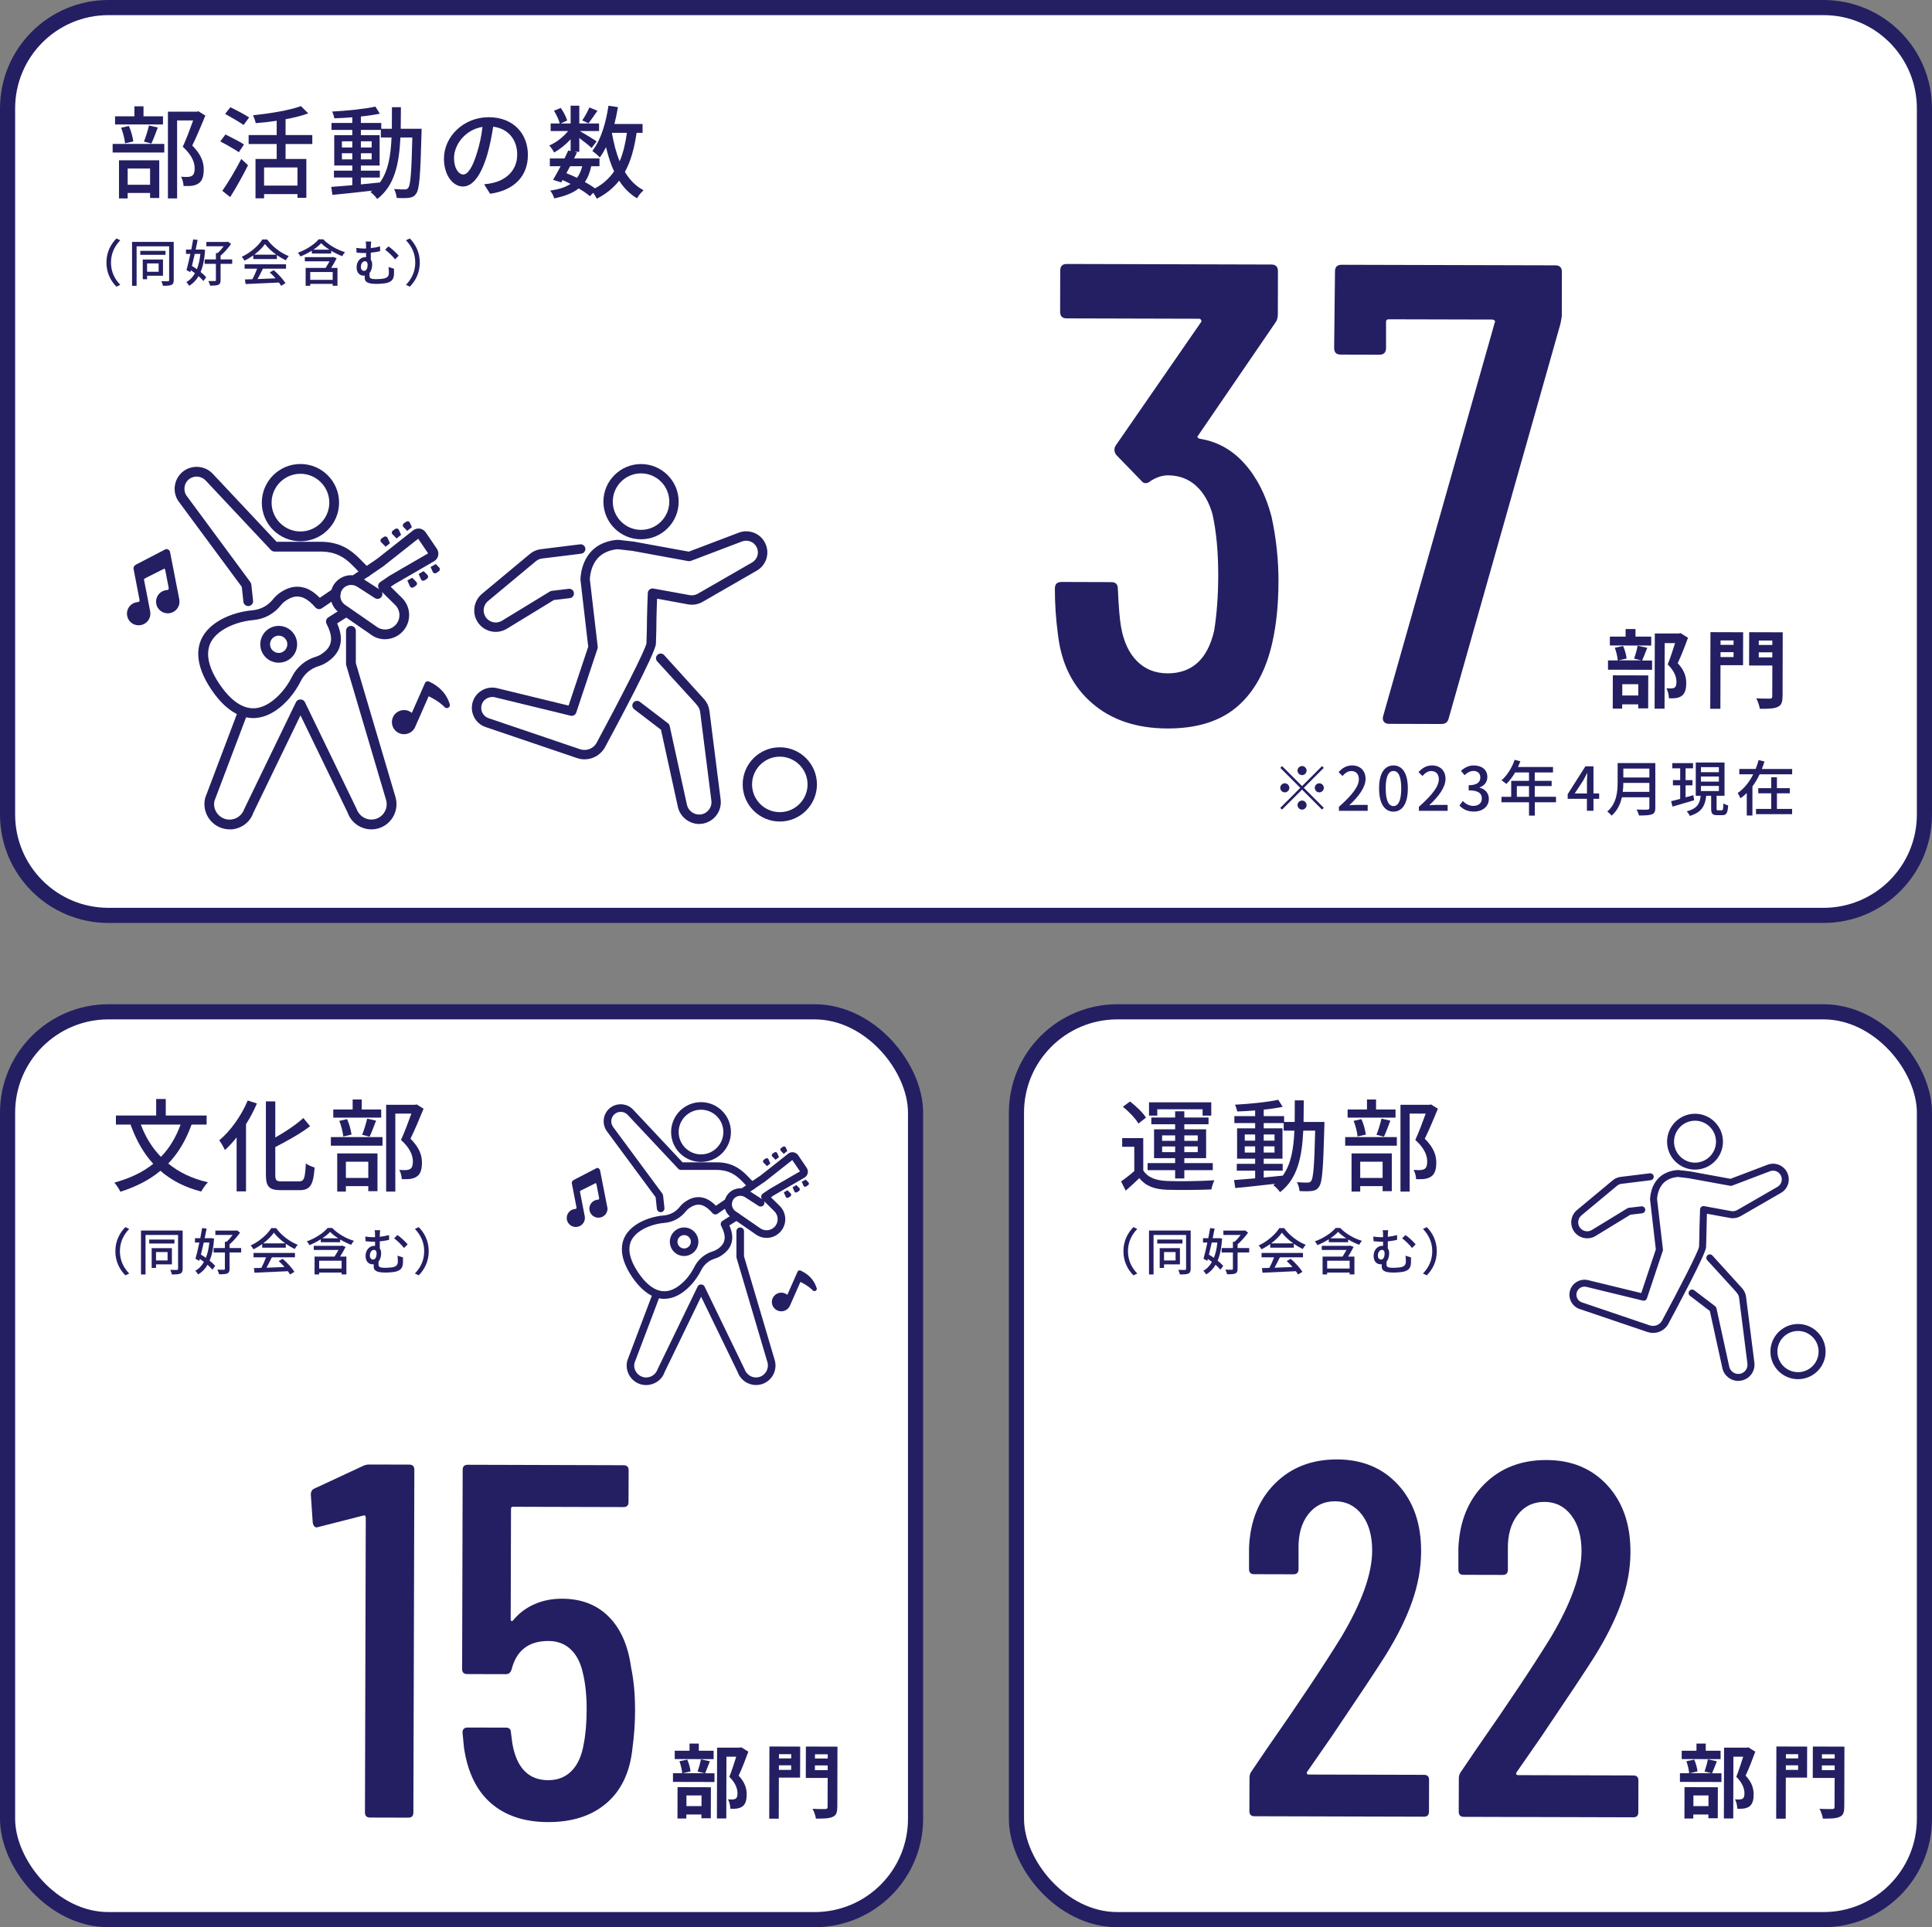 <?xml version="1.0" encoding="UTF-8"?>
<svg id="_レイヤー_2" data-name="レイヤー 2" xmlns="http://www.w3.org/2000/svg" viewBox="0 0 383 382.12">
  <rect x="0" y="0" width="383" height="382.12" fill="#808080" stroke="none"/>
  <defs>
    <style>
      .cls-1, .cls-2 {
        fill: #241f63;
      }

      .cls-2 {
        fill-rule: evenodd;
      }

      .cls-3 {
        fill: #fff;
        stroke: #241f63;
        stroke-miterlimit: 10;
        stroke-width: 3px;
      }
    </style>
  </defs>
  <g id="text">
    <rect class="cls-3" x="1.5" y="200.62" width="180" height="180" rx="20" ry="20"/>
    <rect class="cls-3" x="201.5" y="200.62" width="180" height="180" rx="20" ry="20"/>
    <g>
      <path class="cls-1" d="m73.14,290.38l8,.02c.67,0,1,.34,1,1l-.19,68c0,.67-.34,1-1,1l-7.6-.02c-.67,0-1-.34-1-1l.16-58.5c0-.13-.05-.25-.15-.35-.1-.1-.18-.12-.25-.05l-8.91,2.27-.4.1c-.4,0-.67-.3-.8-.9l-.38-5.6c0-.6.24-1,.7-1.2l9.61-4.47c.4-.2.8-.3,1.2-.3Z"/>
      <path class="cls-1" d="m125.9,339.02c0,2.53-.18,5.07-.52,7.6-.48,4.73-2.19,8.36-5.13,10.89-2.94,2.53-6.81,3.78-11.61,3.77-4.67-.01-8.43-1.26-11.29-3.73-2.86-2.47-4.65-6.15-5.37-11.02l-.29-3c0-.67.34-1,1-1l7.6.02c.67,0,1,.34,1,1l.29,2.2c.85,4.8,3.21,7.21,7.08,7.22,1.87,0,3.4-.59,4.61-1.79,1.2-1.2,2.01-2.93,2.41-5.19.41-2,.61-4.33.62-7,0-2.8-.25-5.27-.78-7.4-.46-2-1.27-3.54-2.44-4.61-1.16-1.07-2.61-1.61-4.35-1.61-3.93-.01-6.37,1.88-7.32,5.68-.2.6-.57.9-1.1.9l-7.7-.02c-.67,0-1-.34-1-1l.11-39.5c0-.67.34-1,1-1l30.9.09c.67,0,1,.34,1,1l-.02,6.3c0,.67-.34,1-1,1l-21.9-.06c-.27,0-.4.13-.4.4l-.06,22c0,.13.05.22.15.25.1.03.22-.01.35-.15,1.07-1.33,2.44-2.38,4.11-3.14,1.67-.76,3.54-1.14,5.6-1.13,3.8.01,6.88,1.2,9.24,3.58,2.36,2.37,3.83,5.73,4.42,10.06.53,2.54.79,5.34.78,8.4Z"/>
    </g>
    <g>
      <path class="cls-1" d="m37.98,222.98c-1.14,3.14-2.66,5.68-4.62,7.72,2.1,1.74,4.72,3,7.86,3.72-.44.44-1.04,1.3-1.34,1.84-3.28-.86-5.92-2.24-8.08-4.12-2.18,1.82-4.8,3.16-7.94,4.16-.2-.48-.8-1.36-1.18-1.82,3.08-.84,5.64-2.06,7.7-3.72-1.94-2.12-3.4-4.72-4.5-7.78h-2.9v-1.8h7.98v-3.28h1.9v3.28h8.1v1.8h-2.98Zm-10.06,0c.92,2.46,2.24,4.62,3.98,6.4,1.68-1.72,2.96-3.84,3.9-6.4h-7.88Z"/>
      <path class="cls-1" d="m50.93,218.8c-.6,1.4-1.32,2.78-2.16,4.1v13.32h-1.86v-10.7c-.74.94-1.54,1.8-2.32,2.52-.2-.48-.78-1.48-1.12-1.94,2.22-1.86,4.36-4.84,5.64-7.9l1.82.6Zm8.36,15.44c1.04,0,1.18-.7,1.34-3.56.46.34,1.22.68,1.74.8-.24,3.32-.78,4.5-2.96,4.5h-3.78c-2.26,0-2.92-.68-2.92-3.1v-14.5h1.86v7.16c2.08-1.16,4.18-2.6,5.56-3.86l1.34,1.62c-1.9,1.46-4.5,2.9-6.9,4.14v5.46c0,1.14.2,1.34,1.24,1.34h3.48Z"/>
      <path class="cls-1" d="m65.59,225.46h10.24v1.7h-10.24v-1.7Zm9.98-3.86h-9.5v-1.62h3.84v-1.98h1.8v1.98h3.86v1.62Zm-8.72,7.1h7.98v7.48h-1.82v-1h-4.44v1.08h-1.72v-7.56Zm1.2-3.36c-.08-.84-.4-2.14-.78-3.1l1.54-.34c.44.94.76,2.24.88,3.06l-1.64.38Zm.52,5v3.22h4.44v-3.22h-4.44Zm3.22-5.34c.36-.86.78-2.26,1-3.2l1.76.4c-.44,1.12-.88,2.36-1.28,3.18l-1.48-.38Zm12.18-5.16c-.78,1.9-1.74,4.2-2.6,5.94,1.84,1.82,2.28,3.38,2.28,4.74s-.3,2.28-1.02,2.76c-.38.26-.82.4-1.34.48-.46.06-1.08.04-1.64.04-.02-.54-.2-1.32-.5-1.84.52.04,1,.06,1.36.04.32-.02.58-.08.8-.22.4-.24.54-.76.54-1.48,0-1.16-.52-2.62-2.36-4.28.72-1.56,1.5-3.66,2.06-5.22h-3.18v15.46h-1.82v-17.2h5.74l.3-.08,1.38.86Z"/>
    </g>
    <g>
      <path class="cls-1" d="m259.1,351.7c.07.1.17.15.3.15l22.9.06c.67,0,1,.34,1,1l-.02,6.3c0,.67-.34,1-1,1l-33.6-.09c-.67,0-1-.34-1-1l.02-6.6c0-.53.14-.97.4-1.3l3.11-4.59c6.36-9.11,11.28-16.5,14.76-22.16,4.02-6.79,6.03-12.45,6.05-16.98,0-3-.67-5.38-2.03-7.16-1.36-1.77-3.14-2.66-5.34-2.66-2.2,0-3.97.86-5.31,2.59-1.34,1.73-1.98,4.03-1.92,6.89v4c-.01.67-.35,1-1.01,1l-7.8-.02c-.67,0-1-.34-1-1v-4.3c.23-5.27,1.94-9.49,5.15-12.69s7.31-4.78,12.31-4.77c5,.01,9.03,1.69,12.09,5.03,3.06,3.34,4.58,7.75,4.56,13.21,0,3.27-.6,6.58-1.78,9.95-1.18,3.36-2.97,6.98-5.38,10.83-1.67,2.66-5.19,7.95-10.54,15.87l-4.92,7.09c-.07.13-.07.25,0,.35Z"/>
      <path class="cls-1" d="m300.6,351.82c.07.1.17.15.3.15l22.9.06c.67,0,1,.34,1,1l-.02,6.3c0,.67-.34,1-1,1l-33.6-.09c-.67,0-1-.34-1-1l.02-6.6c0-.53.14-.97.4-1.3l3.11-4.59c6.36-9.11,11.28-16.5,14.76-22.16,4.02-6.79,6.03-12.45,6.05-16.98,0-3-.67-5.38-2.03-7.16-1.36-1.77-3.14-2.66-5.34-2.66-2.2,0-3.97.86-5.31,2.59-1.34,1.73-1.98,4.03-1.92,6.89v4c-.01.67-.35,1-1.01,1l-7.8-.02c-.67,0-1-.34-1-1v-4.3c.23-5.27,1.94-9.49,5.15-12.69s7.31-4.78,12.31-4.77c5,.01,9.03,1.69,12.09,5.03,3.06,3.34,4.58,7.75,4.56,13.21,0,3.27-.6,6.58-1.78,9.95-1.18,3.36-2.97,6.98-5.38,10.83-1.67,2.66-5.19,7.95-10.54,15.87l-4.92,7.09c-.07.13-.07.25,0,.35Z"/>
    </g>
    <g>
      <path class="cls-1" d="m226.64,232.06c.86,1.38,2.44,2,4.66,2.1,2.26.1,6.9.04,9.44-.14-.22.42-.5,1.28-.6,1.82-2.3.1-6.54.14-8.86.06-2.48-.1-4.2-.76-5.42-2.3-.84.82-1.72,1.62-2.7,2.48l-.92-1.84c.8-.54,1.78-1.3,2.62-2.04v-4.82h-2.4v-1.72h4.18v6.4Zm-.96-9.28c-.56-1-1.9-2.38-3.08-3.34l1.42-1.04c1.16.9,2.56,2.22,3.16,3.2l-1.5,1.18Zm7.28,9.24h-5.46v-1.4h5.46v-.98h-4.18v-5.72h4.18v-1h-4.72v-1.34h4.72v-1.24h1.82v1.24h4.8v1.34h-4.8v1h4.32v5.72h-4.32v.98h5.64v1.4h-5.64v1.64h-1.82v-1.64Zm-3.54-10.82h-1.64v-2.64h12.34v2.64h-1.72v-1.26h-8.98v1.26Zm.96,5h2.58v-1.08h-2.58v1.08Zm2.58,2.24v-1.12h-2.58v1.12h2.58Zm1.82-3.32v1.08h2.66v-1.08h-2.66Zm2.66,2.2h-2.66v1.12h2.66v-1.12Z"/>
      <path class="cls-1" d="m262.56,222.46s-.02.64-.02.86c-.22,8.26-.4,11.1-1.04,11.96-.38.6-.8.76-1.42.86-.6.08-1.52.08-2.46.02-.04-.5-.24-1.26-.52-1.76.92.08,1.74.08,2.1.08.34,0,.52-.06.72-.32.44-.56.64-3.1.8-9.98h-2.36c-.26,5.32-1.16,9.56-4.6,12.2-.28-.42-.9-1.08-1.34-1.38.12-.08.24-.18.36-.28-2.88.34-5.76.64-7.9.84l-.24-1.58c1.16-.08,2.6-.2,4.18-.34v-1.52h-3.64v-1.36h3.64v-1.02h-3.58v-6.02h3.58v-1.04h-4.12v-1.38h4.12v-1.12c-1.22.1-2.44.16-3.56.2-.06-.38-.26-.98-.44-1.34,2.96-.16,6.5-.52,8.58-.98l.88,1.4c-1.06.22-2.38.42-3.76.56v1.28h4.04v1.16h2.1c.02-1.36.02-2.78.02-4.28h1.78c0,1.48-.02,2.92-.04,4.28h4.14Zm-15.8,3.7h2.06v-1.22h-2.06v1.22Zm2.06,2.36v-1.22h-2.06v1.22h2.06Zm1.7,4.96c1.24-.12,2.52-.24,3.78-.38,1.64-2.26,2.14-5.28,2.3-8.92h-2.12v-1.5h-3.96v1.04h3.72v6.02h-3.72v1.02h3.76v1.36h-3.76v1.36Zm2.14-7.32v-1.22h-2.14v1.22h2.14Zm-2.14,1.14v1.22h2.14v-1.22h-2.14Z"/>
      <path class="cls-1" d="m266.67,225.46h10.24v1.7h-10.24v-1.7Zm9.98-3.86h-9.5v-1.62h3.84v-1.98h1.8v1.98h3.86v1.62Zm-8.72,7.1h7.98v7.48h-1.82v-1h-4.44v1.08h-1.72v-7.56Zm1.2-3.36c-.08-.84-.4-2.14-.78-3.1l1.54-.34c.44.94.76,2.24.88,3.06l-1.64.38Zm.52,5v3.22h4.44v-3.22h-4.44Zm3.22-5.34c.36-.86.78-2.26,1-3.2l1.76.4c-.44,1.12-.88,2.36-1.28,3.18l-1.48-.38Zm12.18-5.16c-.78,1.9-1.74,4.2-2.6,5.94,1.84,1.82,2.28,3.38,2.28,4.74s-.3,2.28-1.02,2.76c-.38.26-.82.4-1.34.48-.46.06-1.08.04-1.64.04-.02-.54-.2-1.32-.5-1.84.52.04,1,.06,1.36.04.32-.02.58-.08.8-.22.4-.24.54-.76.54-1.48,0-1.16-.52-2.62-2.36-4.28.72-1.56,1.5-3.66,2.06-5.22h-3.18v15.46h-1.82v-17.2h5.74l.3-.08,1.38.86Z"/>
    </g>
    <path class="cls-3" d="m304.59,1.5H21.5C10.45,1.5,1.5,10.45,1.5,21.5v140c0,11.05,8.95,20,20,20h340c11.05,0,20-8.95,20-20V21.5c0-11.05-8.95-20-20-20h-56.91Z"/>
    <g>
      <path class="cls-1" d="m253.44,115.51c-.01,4.33-.41,8.28-1.2,11.83-1.23,5.54-3.54,9.79-6.92,12.72-3.39,2.94-8.03,4.4-13.92,4.38-6.07-.02-11.03-1.67-14.87-4.98-3.85-3.3-6.11-7.82-6.79-13.54-.43-3.21-.63-6.28-.62-9.23,0-.87.44-1.3,1.3-1.3l9.88.03c.87,0,1.3.44,1.3,1.3.16,3.56.37,6.07.63,7.54.51,2.95,1.57,5.23,3.17,6.83,1.6,1.61,3.61,2.41,6.04,2.42,4.85.01,7.94-2.79,9.25-8.43.53-3.29.8-6.93.81-10.92.01-4.68-.37-8.75-1.14-12.22-.69-2.43-1.79-4.31-3.3-5.66-1.51-1.35-3.35-2.02-5.52-2.03-1.13,0-2.3.38-3.51,1.16-.26.26-.57.39-.91.39-.35,0-.65-.17-.91-.52l-4.93-5.08c-.43-.61-.47-1.21-.13-1.82l16.96-24.53c.09-.08.09-.21,0-.39-.09-.17-.22-.26-.39-.26l-26.26-.07c-.87,0-1.3-.44-1.3-1.3l.02-8.19c0-.87.44-1.3,1.3-1.3l40.56.11c.87,0,1.3.44,1.3,1.3l-.02,8.58c0,.69-.18,1.26-.52,1.69l-15.27,22.32c-.26.26-.18.48.26.65,3.46.53,6.43,2.16,8.89,4.9,2.46,2.74,4.25,6.23,5.37,10.48.94,4.25,1.41,8.63,1.4,13.13Z"/>
      <path class="cls-1" d="m274.36,143.12c-.22-.26-.28-.61-.19-1.04l22.17-78.2c.09-.08.07-.19-.06-.32-.13-.13-.28-.2-.45-.2l-20.54-.05c-.35,0-.52.17-.52.52v5.2c-.02.87-.45,1.3-1.32,1.3l-7.67-.02c-.87,0-1.3-.44-1.3-1.3l.17-15.21c0-.87.44-1.3,1.3-1.3l42.38.11c.87,0,1.3.44,1.3,1.3l-.02,8.71c0,.17-.09.69-.26,1.56l-22.18,78.33c-.18.69-.65,1.04-1.43,1.04l-10.4-.03c-.43,0-.76-.13-.97-.39Z"/>
    </g>
    <g>
      <path class="cls-1" d="m22.33,28.54h10.24v1.7h-10.24v-1.7Zm9.98-3.86h-9.5v-1.62h3.84v-1.98h1.8v1.98h3.86v1.62Zm-8.72,7.1h7.98v7.48h-1.82v-1h-4.44v1.08h-1.72v-7.56Zm1.2-3.36c-.08-.84-.4-2.14-.78-3.1l1.54-.34c.44.94.76,2.24.88,3.06l-1.64.38Zm.52,5v3.22h4.44v-3.22h-4.44Zm3.22-5.34c.36-.86.78-2.26,1-3.2l1.76.4c-.44,1.12-.88,2.36-1.28,3.18l-1.48-.38Zm12.18-5.16c-.78,1.9-1.74,4.2-2.6,5.94,1.84,1.82,2.28,3.38,2.28,4.74s-.3,2.28-1.02,2.76c-.38.26-.82.4-1.34.48-.46.06-1.08.04-1.64.04-.02-.54-.2-1.32-.5-1.84.52.04,1,.06,1.36.04.32-.02.58-.08.8-.22.4-.24.54-.76.54-1.48,0-1.16-.52-2.62-2.36-4.28.72-1.56,1.5-3.66,2.06-5.22h-3.18v15.46h-1.82v-17.2h5.74l.3-.08,1.38.86Z"/>
      <path class="cls-1" d="m47.35,30.18c-.82-.56-2.48-1.52-3.68-2.14l1.02-1.38c1.14.56,2.84,1.44,3.68,1.98l-1.02,1.54Zm-3.28,7.66c1.06-1.5,2.6-4.06,3.76-6.32l1.34,1.24c-1.02,2.06-2.36,4.46-3.54,6.32l-1.56-1.24Zm4.22-13.06c-.82-.58-2.48-1.54-3.66-2.2l1.04-1.32c1.16.56,2.86,1.46,3.72,2.02l-1.1,1.5Zm8.32,3.78v2.96h4.12v7.7h-1.76v-.74h-6.62v.84h-1.7v-7.8h4.2v-2.96h-5.56v-1.78h5.56v-2.84c-1.4.22-2.84.38-4.16.48-.08-.44-.32-1.14-.54-1.56,3.42-.36,7.3-1,9.5-1.82l1.46,1.44c-1.28.48-2.84.86-4.5,1.16v3.14h5.3v1.78h-5.3Zm2.36,4.64h-6.62v3.6h6.62v-3.6Z"/>
      <path class="cls-1" d="m83.58,25.54s-.02.64-.02.86c-.22,8.26-.4,11.1-1.04,11.96-.38.6-.8.76-1.42.86-.6.08-1.52.08-2.46.02-.04-.5-.24-1.26-.52-1.76.92.08,1.74.08,2.1.08.34,0,.52-.06.72-.32.44-.56.64-3.1.8-9.98h-2.36c-.26,5.32-1.16,9.56-4.6,12.2-.28-.42-.9-1.08-1.34-1.38.12-.08.24-.18.36-.28-2.88.34-5.76.64-7.9.84l-.24-1.58c1.16-.08,2.6-.2,4.18-.34v-1.52h-3.64v-1.36h3.64v-1.02h-3.58v-6.02h3.58v-1.04h-4.12v-1.38h4.12v-1.12c-1.22.1-2.44.16-3.56.2-.06-.38-.26-.98-.44-1.34,2.96-.16,6.5-.52,8.58-.98l.88,1.4c-1.06.22-2.38.42-3.76.56v1.28h4.04v1.16h2.1c.02-1.36.02-2.78.02-4.28h1.78c0,1.48-.02,2.92-.04,4.28h4.14Zm-15.8,3.7h2.06v-1.22h-2.06v1.22Zm2.06,2.36v-1.22h-2.06v1.22h2.06Zm1.7,4.96c1.24-.12,2.52-.24,3.78-.38,1.64-2.26,2.14-5.28,2.3-8.92h-2.12v-1.5h-3.96v1.04h3.72v6.02h-3.72v1.02h3.76v1.36h-3.76v1.36Zm2.14-7.32v-1.22h-2.14v1.22h2.14Zm-2.14,1.14v1.22h2.14v-1.22h-2.14Z"/>
      <path class="cls-1" d="m95.97,36.54c.7-.06,1.28-.16,1.76-.28,2.54-.58,4.8-2.42,4.8-5.62,0-2.88-1.72-5.14-4.76-5.52-.28,1.78-.64,3.7-1.18,5.56-1.2,4.04-2.84,6.3-4.82,6.3s-3.76-2.22-3.76-5.52c0-4.4,3.9-8.22,8.86-8.22s7.78,3.32,7.78,7.48-2.66,7.02-7.5,7.7l-1.18-1.88Zm-1.4-6.28c.5-1.56.88-3.36,1.08-5.1-3.56.58-5.64,3.68-5.64,6.12,0,2.28,1.02,3.32,1.82,3.32.86,0,1.82-1.28,2.74-4.34Z"/>
      <path class="cls-1" d="m126.2,26.34c-.46,3.1-1.16,5.66-2.32,7.74.94,1.58,2.16,2.84,3.7,3.64-.42.36-1.02,1.08-1.3,1.6-1.44-.86-2.6-2.04-3.54-3.5-1.14,1.46-2.6,2.64-4.44,3.58-.14-.3-.42-.78-.7-1.18l-.66.68c-.56-.5-1.34-1.02-2.22-1.54-1.16.92-2.74,1.54-4.86,1.98-.12-.5-.46-1.18-.8-1.54,1.74-.26,3.06-.68,4.04-1.34-.52-.26-1.04-.52-1.58-.76l-.26.46-1.62-.5c.44-.74.96-1.7,1.5-2.7h-2.14v-1.54h2.9c.28-.54.52-1.08.74-1.58l.48.1v-2.32c-.96,1.04-2.14,1.98-3.26,2.62-.22-.42-.64-1.04-.98-1.4,1.34-.54,2.78-1.66,3.74-2.86h-3.46v-1.5h1.8c-.16-.7-.66-1.74-1.14-2.52l1.34-.56c.56.76,1.08,1.8,1.28,2.5l-1.32.58h2v-3.52h1.72v3.52h3.92v1.5h-3.82c.9.5,2.84,1.7,3.34,2.06l-1,1.3c-.48-.46-1.54-1.3-2.44-1.98v2.74h-1l.54.12c-.18.38-.38.78-.58,1.2h5.04v1.54h-1.64c-.26,1.24-.66,2.28-1.26,3.12.76.42,1.46.86,2.02,1.26,1.6-.86,2.82-1.98,3.78-3.36-.68-1.42-1.18-3.04-1.6-4.8-.38.74-.78,1.44-1.24,2.04-.28-.34-1.06-1-1.48-1.3,1.66-2.08,2.68-5.44,3.2-8.96l1.88.28c-.2,1.14-.42,2.26-.7,3.34h5.58v1.76h-1.18Zm-13.18,6.62c-.26.46-.5.94-.74,1.38.7.28,1.42.58,2.1.92.48-.62.8-1.38,1.04-2.3h-2.4Zm5.42-11c-.64.9-1.28,1.86-1.78,2.48l-1.24-.56c.48-.7,1.1-1.8,1.42-2.58l1.6.66Zm2.86,4.38c.36,2.04.84,3.96,1.54,5.64.68-1.6,1.14-3.48,1.44-5.64h-2.98Z"/>
    </g>
    <g>
      <path class="cls-1" d="m258.12,155.86l3.96-3.96.35.35-3.96,3.96,3.96,3.96-.35.35-3.96-3.96-3.97,3.97-.35-.35,3.97-3.97-3.96-3.96.35-.35,3.96,3.96Zm-2.52.35c0,.49-.41.9-.9.9s-.9-.41-.9-.9.41-.9.9-.9.9.41.9.9Zm2.52-2.52c-.49,0-.9-.41-.9-.9s.41-.9.9-.9.9.41.9.9-.41.9-.9.9Zm0,5.04c.49,0,.9.41.9.9s-.41.9-.9.9-.9-.41-.9-.9.41-.9.9-.9Zm2.52-2.52c0-.49.41-.9.9-.9s.9.41.9.9-.41.9-.9.9-.9-.41-.9-.9Z"/>
      <path class="cls-1" d="m265.43,159.97c2.6-2.3,3.95-4.02,3.95-5.47,0-.96-.52-1.62-1.5-1.62-.7,0-1.27.44-1.74.98l-.78-.77c.76-.82,1.54-1.32,2.69-1.32,1.62,0,2.66,1.06,2.66,2.65,0,1.7-1.35,3.47-3.23,5.25.46-.05,1.01-.08,1.44-.08h2.21v1.18h-5.7v-.8Z"/>
      <path class="cls-1" d="m273.39,156.32c0-3.06,1.12-4.55,2.85-4.55s2.85,1.5,2.85,4.55-1.13,4.61-2.85,4.61-2.85-1.54-2.85-4.61Zm4.39,0c0-2.53-.64-3.45-1.54-3.45s-1.54.92-1.54,3.45.64,3.51,1.54,3.51,1.54-.96,1.54-3.51Z"/>
      <path class="cls-1" d="m281.28,159.97c2.6-2.3,3.95-4.02,3.95-5.47,0-.96-.52-1.62-1.5-1.62-.7,0-1.27.44-1.74.98l-.78-.77c.76-.82,1.54-1.32,2.69-1.32,1.62,0,2.66,1.06,2.66,2.65,0,1.7-1.35,3.47-3.23,5.25.46-.05,1.01-.08,1.44-.08h2.21v1.18h-5.7v-.8Z"/>
      <path class="cls-1" d="m289.32,159.71l.67-.89c.52.53,1.18.97,2.09.97,1,0,1.68-.55,1.68-1.46,0-.98-.62-1.62-2.61-1.62v-1.02c1.74,0,2.31-.66,2.31-1.55,0-.78-.52-1.27-1.36-1.28-.68.01-1.26.35-1.76.84l-.72-.86c.7-.62,1.51-1.07,2.53-1.07,1.58,0,2.7.82,2.7,2.28,0,1.02-.59,1.73-1.52,2.07v.06c1.02.25,1.82,1.02,1.82,2.21,0,1.6-1.33,2.53-2.95,2.53-1.39,0-2.29-.55-2.88-1.21Z"/>
      <path class="cls-1" d="m308.47,159.07h-4.21v2.65h-1.15v-2.65h-5.46v-1.08h1.93v-3.17h3.53v-1.66h-2.75c-.52.89-1.12,1.68-1.73,2.28-.22-.19-.7-.55-.97-.72,1.1-.95,2.06-2.47,2.61-4.07l1.13.3c-.14.37-.31.77-.47,1.13h6.94v1.08h-3.62v1.66h3.35v1.04h-3.35v2.12h4.21v1.08Zm-5.36-1.08v-2.12h-2.41v2.12h2.41Z"/>
      <path class="cls-1" d="m317.02,158.39h-1.13v2.37h-1.3v-2.37h-3.81v-.92l3.51-5.53h1.6v5.39h1.13v1.07Zm-2.42-1.07v-2.31c0-.48.05-1.22.07-1.7h-.05c-.22.44-.46.9-.71,1.36l-1.74,2.66h2.42Z"/>
      <path class="cls-1" d="m328.15,160.21c0,.72-.19,1.07-.67,1.25-.5.2-1.32.23-2.57.23-.07-.32-.29-.86-.48-1.18.94.05,1.9.04,2.18.02.26,0,.36-.1.36-.35v-2.1h-5.44c-.31,1.34-.91,2.67-2.05,3.65-.17-.24-.6-.65-.85-.82,1.87-1.61,2.05-3.96,2.05-5.84v-3.77h7.47v8.9Zm-1.18-3.2v-1.78h-5.16c0,.55-.04,1.15-.11,1.78h5.27Zm-5.16-4.62v1.77h5.16v-1.77h-5.16Z"/>
      <path class="cls-1" d="m335.85,158.67c-1.5.46-3.09.91-4.29,1.26l-.28-1.07c.5-.11,1.13-.28,1.8-.46v-2.69h-1.44v-1.03h1.44v-2.34h-1.56v-1.03h4.11v1.03h-1.48v2.34h1.36v1.03h-1.36v2.39l1.54-.43.16,1Zm5.46,2c.25,0,.3-.18.34-1.39.22.18.66.35.94.42-.1,1.54-.36,1.93-1.14,1.93h-1.04c-.96,0-1.19-.31-1.19-1.31v-2.53h-.98c-.22,1.92-.82,3.25-3.25,3.99-.11-.26-.4-.71-.62-.91,2.15-.56,2.6-1.58,2.78-3.08h-.98v-6.6h5.7v6.6h-1.57v2.52c0,.32.05.36.3.36h.73Zm-4.11-7.56h3.55v-1h-3.55v1Zm0,1.87h3.55v-1.01h-3.55v1.01Zm0,1.87h3.55v-1.01h-3.55v1.01Z"/>
      <path class="cls-1" d="m355.28,152.46v1.07h-6.45c-.41.85-.88,1.67-1.43,2.41v5.76h-1.12v-4.46c-.38.37-.8.73-1.25,1.04-.12-.3-.37-.78-.55-1.04,1.32-.9,2.34-2.24,3.08-3.71h-2.76v-1.07h3.24c.25-.59.43-1.18.59-1.76l1.16.29c-.16.49-.32.98-.52,1.48h6Zm-3.02,7.93h3.01v1.04h-7.16v-1.04h3.02v-3.09h-2.57v-1.03h2.57v-2.16h1.13v2.16h2.55v1.03h-2.55v3.09Z"/>
    </g>
    <g>
      <path class="cls-1" d="m128.1,274.63c-.42,0-.85-.07-1.27-.21-1.9-.66-2.99-2.7-2.47-4.65l5.06-13.38c.15-.39.58-.58.97-.44.39.15.58.58.44.97l-5.04,13.3c-.29,1.12.37,2.37,1.54,2.77,1.23.43,2.58-.23,3.01-1.46l7.97-16.46c.25-.52,1.1-.52,1.35,0l7.93,16.38c.44,1.25,1.69,1.91,2.88,1.59,1.26-.34,2.01-1.64,1.68-2.9-2.08-7.03-6.05-20.45-6.13-20.72-.02-.07-.03-.15-.03-.23v-5.07c0-.41.34-.75.75-.75s.75.34.75.75v4.97c.39,1.31,3.49,11.79,6.11,20.65.56,2.08-.67,4.2-2.73,4.75-1.94.52-3.99-.57-4.65-2.47l-7.23-14.91-7.26,14.99c-.53,1.53-2.02,2.52-3.62,2.52Z"/>
      <path class="cls-1" d="m138.97,230.39c-3.27,0-5.93-2.66-5.93-5.93s2.66-5.93,5.93-5.93,5.93,2.66,5.93,5.93-2.66,5.93-5.93,5.93Zm0-10.36c-2.44,0-4.43,1.99-4.43,4.43s1.99,4.43,4.43,4.43,4.43-1.99,4.43-4.43-1.99-4.43-4.43-4.43Z"/>
      <path class="cls-1" d="m131.71,257.54c-.7,0-1.39-.14-2.08-.43-1.52-.63-2.97-1.94-4.31-3.9-1.33-1.96-2.02-3.79-2.04-5.44-.02-1.99.9-3.64,2.75-4.9,1.5-1.02,3.54-1.71,5.59-1.88,1.22-.1,2.35-.71,3.11-1.67.33-.42.71-.77,1.12-1.05,1.17-.8,2.28-1.06,3.4-.82.39.09,1.37.3,2.68,1.62l2.03-1.38c.34-.23.81-.14,1.04.2.23.34.14.81-.2,1.04l-2.56,1.74c-.31.21-.74.16-.99-.13-1.21-1.39-2.01-1.56-2.32-1.63-.7-.15-1.41.04-2.24.6-.29.19-.55.44-.79.74-1.02,1.27-2.53,2.09-4.16,2.22-1.8.15-3.58.75-4.87,1.63-1.43.97-2.12,2.16-2.1,3.64.02,1.35.62,2.9,1.78,4.62,1.17,1.72,2.39,2.85,3.64,3.36,1.37.56,2.73.36,4.16-.61,1.3-.88,2.5-2.31,3.31-3.93.73-1.46,2.04-2.57,3.6-3.05.36-.11.69-.27.98-.46.83-.56,1.26-1.15,1.38-1.86.05-.31.19-1.12-.66-2.75-.18-.35-.06-.77.26-.98l2.34-1.49c.35-.22.81-.12,1.04.23.22.35.12.81-.23,1.03l-1.78,1.13c.74,1.69.58,2.67.51,3.07-.19,1.12-.85,2.06-2.02,2.85-.41.28-.88.5-1.38.66-1.17.36-2.15,1.19-2.69,2.28-.92,1.84-2.31,3.48-3.81,4.5-1.16.79-2.32,1.18-3.49,1.18Zm3.92-8.5c-.18,0-.36-.02-.54-.05-.74-.14-1.38-.56-1.81-1.19-.88-1.29-.54-3.05.75-3.93h0c1.29-.88,3.05-.54,3.93.75.42.62.58,1.38.44,2.12s-.56,1.38-1.19,1.81c-.47.32-1.02.49-1.58.49Zm-.75-3.92c-.6.41-.76,1.24-.35,1.84.2.29.5.49.85.56.35.07.7,0,.99-.21.29-.2.49-.5.56-.85.07-.35,0-.7-.21-.99-.41-.61-1.24-.76-1.84-.35h0Z"/>
      <path class="cls-1" d="m151.96,245.44c-.8,0-1.6-.26-2.27-.78-.09-.05-.18-.11-.26-.18l-4.59-3.18c-.7-.55-1.13-1.3-1.23-2.14-.1-.84.13-1.67.65-2.34.67-.86,1.73-1.28,2.76-1.2l3.76-2.55,5.47-4.32c.29-.24.68-.34,1.05-.28s.7.27.92.58l1.7,2.51c.21.31.29.7.2,1.07-.08.36-.32.68-.65.87l-6.07,3.51-.57.39,1.7,1.67c1.47,1.4,1.53,3.75.12,5.23-.73.76-1.7,1.15-2.68,1.15Zm-5.19-8.34c-.5,0-1,.22-1.33.64-.28.35-.4.79-.34,1.24s.28.84.63,1.12l4.59,3.17c.08.06.13.1.19.13.02.01.09.05.1.07.9.7,2.17.6,2.95-.22.84-.88.8-2.28-.08-3.11l-2-1.97c.1.23.09.5-.05.72-.22.35-.69.45-1.04.22l-2.72-1.75c-.28-.18-.59-.26-.9-.26Zm1.96-.84l2.35,1.51c-.14-.15-.2-.36-.18-.56.02-.22.14-.43.33-.55l1.37-.93,2.08-1.21,3.91-2.26-1.53-2.25-5.39,4.26-2.93,1.99Zm8.44-6.35h0s0,0,0,0Z"/>
      <path class="cls-1" d="m130.96,240.34c-.38,0-.7-.28-.74-.67l-.25-2.29-9.59-12.98c-.54-.69-.79-1.57-.69-2.47.11-.9.55-1.7,1.26-2.26,1.36-1.07,3.36-.93,4.55.33l9.81,10.46h6.72c2.99,0,4.66,1.24,5.9,2.46l1.66,1.69c.29.3.29.77,0,1.06-.29.29-.77.29-1.06,0l-1.65-1.68c-1.07-1.04-2.4-2.02-4.84-2.02h-7.04c-.21,0-.41-.09-.55-.24l-10.03-10.69c-.66-.7-1.78-.78-2.53-.18-.81.64-.95,1.83-.31,2.64l9.7,13.13c.08.11.15.27.17.4l.27,2.49c.04.41-.25.78-.66.83-.03,0-.06,0-.08,0Z"/>
      <path class="cls-2" d="m158.95,234.34l.35.8c.12.18.37.23.54.1l.35-.24c.18-.12.23-.37.1-.54l-.57-.58-.79.45Z"/>
      <path class="cls-2" d="m157.12,235.41l.38.87c.12.18.37.23.54.1l.35-.24c.18-.12.23-.37.1-.54l-.62-.63-.76.44Z"/>
      <path class="cls-2" d="m155.38,236.41l.41.94c.12.18.37.23.54.1l.35-.24c.18-.12.23-.37.1-.54l-.67-.68-.74.43Z"/>
      <path class="cls-2" d="m156.08,228.22l-.33-.74c-.12-.18-.37-.23-.54-.1l-.35.24c-.18.12-.23.37-.1.54l.61.62.71-.57Z"/>
      <path class="cls-2" d="m154.42,229.41l-.36-.81c-.12-.18-.37-.23-.54-.1l-.35.24c-.18.12-.23.37-.1.54l.67.68.69-.55Z"/>
      <path class="cls-2" d="m152.71,230.69l-.39-.88c-.12-.18-.37-.23-.54-.1l-.35.24c-.18.12-.23.37-.1.54l.72.73.67-.53Z"/>
      <path class="cls-2" d="m161.9,255.42c-.2-.67-.56-1.34-.99-1.86-.06-.07-.12-.14-.18-.21-.53-.57-1.21-1.05-2.02-1.43h0c-.11-.05-.24-.05-.35-.01-.12.04-.21.13-.26.25l-2.02,4.58c-.14-.11-.29-.21-.45-.28-.94-.41-2.04.02-2.46.95-.3.68-.16,1.46.34,2,.17.19.38.33.62.44.46.2.96.21,1.43.03.46-.18.83-.53,1.03-.98l2.08-4.72c.7.33,1.68.89,2.46,1.68.04.04.09.08.15.1.14.06.29.05.42-.03.18-.11.27-.33.21-.53Z"/>
      <path class="cls-2" d="m120.39,239.38l-1.43-7.32c-.03-.18-.16-.34-.32-.42-.13-.07-.28-.08-.4-.02h0s-4.5,2.34-4.5,2.34c-.29.17-.43.42-.38.68l.93,4.78c.01.07,0,.14-.05.2-.02.03-.05.05-.07.06-.02.01-.05.02-.08.03-.01,0-.02,0-.03,0-.08,0-.16.01-.25.03-.19.04-.38.11-.55.2-.67.38-1.02,1.14-.88,1.9.09.47.36.87.76,1.14.4.27.88.36,1.35.27.19-.04.38-.11.55-.2.67-.38,1.02-1.14.88-1.9l-.94-4.83c-.02-.09,0-.13,0-.14.09-.06.14-.1.2-.13.02-.01.04-.03.07-.04l2.75-1.38h.02s.01-.02.01-.02c.03-.02.06-.02.09,0,.06.03.1.11.13.24l.53,2.73c.01.07,0,.15-.05.2-.02.03-.05.05-.07.06-.02.01-.05.02-.08.03-.01,0-.02,0-.03,0-.08,0-.17.01-.25.03-.19.04-.38.11-.55.2-.67.38-1.02,1.14-.88,1.9.19.97,1.13,1.6,2.11,1.41.2-.04.38-.11.55-.2.23-.13.43-.31.58-.53.27-.38.38-.84.31-1.3h0Z"/>
    </g>
    <g>
      <path class="cls-1" d="m314.65,245.53c-.25,0-.5-.03-.75-.09-.82-.2-1.52-.71-1.96-1.43-.81-1.33-.52-3.08.68-4.08l7.06-5.88c.46-.39,1.03-.63,1.62-.7l5.76-.71c.38-.05.72.22.77.6.05.38-.22.72-.6.77l-5.77.71c-.33.04-.64.17-.9.39l-7.06,5.88c-.67.56-.84,1.55-.38,2.3.25.41.64.69,1.1.8.46.11.94.04,1.35-.21l7.04-4.3c.09-.05.18-.08.28-.1l2.49-.29c.38-.05.72.23.77.61.04.38-.23.72-.6.77l-2.34.28-6.91,4.22c-.5.31-1.07.46-1.64.46Z"/>
      <path class="cls-1" d="m336.02,231.91c-3.06,0-5.54-2.49-5.54-5.54s2.49-5.54,5.54-5.54,5.54,2.49,5.54,5.54-2.49,5.54-5.54,5.54Zm0-9.7c-2.29,0-4.16,1.87-4.16,4.16s1.87,4.16,4.16,4.16,4.16-1.87,4.16-4.16-1.87-4.16-4.16-4.16Z"/>
      <path class="cls-1" d="m356.44,263.9c2.25,0,4.08,1.83,4.08,4.08s-1.83,4.09-4.08,4.09-4.09-1.83-4.09-4.09,1.83-4.08,4.09-4.08m0-1.38c-3.01,0-5.47,2.45-5.47,5.47s2.45,5.47,5.47,5.47,5.47-2.45,5.47-5.47-2.45-5.47-5.47-5.47h0Z"/>
      <path class="cls-1" d="m344.59,273.81c-1.48,0-2.82-1.05-3.14-2.52l-2.49-11.35-3.94-3.01c-.3-.23-.36-.67-.13-.97.23-.3.67-.36.97-.13l4.15,3.16c.13.1.22.24.26.4l2.54,11.6c.2.91,1.09,1.54,2.02,1.42,1-.13,1.71-1.04,1.58-2.04l-1.65-13.04c-.04-.34-.18-.67-.4-.93l-.36-.44-5.55-6.08c-.26-.28-.24-.72.04-.98.28-.26.72-.24.98.04l5.96,6.57c.39.47.64,1.04.71,1.64l1.65,13.03c.22,1.76-1.03,3.37-2.78,3.59-.13.02-.26.02-.39.02Z"/>
      <path class="cls-1" d="m327.7,264.29c-.37,0-.74-.06-1.1-.18l-13.45-4.56c-1.56-.53-2.4-2.23-1.87-3.79.49-1.45,2.04-2.3,3.53-1.94l10.55,2.57,2.89-8.66-1.14-9.86c0-.2.02-3.08,2.21-4.74,1.51-1.14,3.32-1.14,3.4-1.14l2.25.26,8.09,1.48,7.34-2.79c.77-.29,1.62-.27,2.37.07s1.34.95,1.63,1.73h0c.55,1.43-.02,3.03-1.35,3.79l-7.96,4.59c-.65.38-1.42.51-2.16.37l-4.55-.83c-.01.33-.02.66-.03.99-.04,1.23-.07,2.47-.08,3.61l-.06,2.04c-.1,1.41-5.82,12.11-7.57,15.36-.66,1.05-1.77,1.63-2.92,1.63Zm-13.58-9.18c-.67,0-1.31.43-1.53,1.09-.28.84.17,1.75,1,2.03l13.45,4.56c.9.3,1.88-.04,2.39-.84,3.47-6.43,7.26-13.82,7.39-14.74l.06-1.98c0-1.14.04-2.39.08-3.63.02-.6.04-1.2.06-1.8,0-.2.1-.39.26-.51.16-.13.36-.18.56-.14l5.34.98c.42.08.85,0,1.22-.21l7.96-4.59c.74-.42,1.05-1.31.75-2.1,0,0,0,0,0,0-.16-.43-.48-.77-.9-.96-.42-.19-.89-.2-1.32-.04l-7.52,2.86c-.12.04-.25.06-.37.03l-8.23-1.5-2.13-.25s-1.37.02-2.48.86c-1.63,1.23-1.66,3.53-1.66,3.56l1.16,9.93c.01.1,0,.2-.03.3l-3.14,9.41c-.11.34-.47.54-.82.45l-11.17-2.72c-.12-.03-.25-.04-.37-.04Z"/>
    </g>
    <g>
      <path class="cls-1" d="m45.52,164.44c-.54,0-1.09-.09-1.64-.28-2.46-.85-3.86-3.49-3.19-6l6.53-17.27c.19-.5.75-.75,1.25-.56.5.19.75.75.56,1.25l-6.5,17.18c-.38,1.45.48,3.06,1.98,3.58,1.59.55,3.33-.3,3.89-1.89l10.29-21.26c.32-.67,1.42-.67,1.74,0l10.24,21.15c.57,1.61,2.18,2.47,3.72,2.06,1.63-.43,2.6-2.11,2.16-3.74-2.69-9.08-7.81-26.4-7.91-26.75-.03-.09-.04-.19-.04-.29v-6.55c0-.53.43-.97.97-.97s.97.43.97.97v6.41c.51,1.7,4.51,15.22,7.89,26.66.72,2.68-.87,5.43-3.53,6.14-2.51.67-5.15-.73-6-3.19l-9.33-19.25-9.37,19.36c-.68,1.98-2.61,3.26-4.67,3.26Z"/>
      <path class="cls-1" d="m59.56,107.32c-4.22,0-7.66-3.43-7.66-7.66s3.43-7.66,7.66-7.66,7.66,3.43,7.66,7.66-3.43,7.66-7.66,7.66Zm0-13.38c-3.15,0-5.72,2.57-5.72,5.72s2.57,5.72,5.72,5.72,5.72-2.57,5.72-5.72-2.57-5.72-5.72-5.72Z"/>
      <path class="cls-1" d="m50.19,142.38c-.9,0-1.8-.18-2.69-.55-1.97-.81-3.84-2.5-5.56-5.04-1.72-2.54-2.61-4.9-2.64-7.03-.03-2.57,1.16-4.7,3.56-6.33,1.94-1.32,4.57-2.2,7.22-2.43,1.57-.13,3.04-.92,4.02-2.15.43-.54.91-.99,1.45-1.35,1.51-1.03,2.95-1.37,4.39-1.06.51.11,1.77.38,3.46,2.09l2.62-1.78c.44-.3,1.05-.19,1.35.26.3.44.19,1.04-.26,1.35l-3.31,2.25c-.41.28-.95.2-1.28-.17-1.56-1.79-2.6-2.02-2.99-2.1-.9-.2-1.82.05-2.89.77-.37.25-.71.57-1.02.96-1.31,1.65-3.27,2.69-5.37,2.87-2.33.2-4.62.97-6.29,2.1-1.85,1.25-2.73,2.79-2.71,4.7.02,1.74.8,3.75,2.3,5.96,1.51,2.22,3.09,3.68,4.7,4.34,1.76.72,3.52.47,5.37-.79,1.67-1.14,3.23-2.99,4.27-5.08.94-1.88,2.63-3.32,4.65-3.93.47-.14.89-.34,1.26-.6,1.07-.72,1.63-1.49,1.78-2.4.07-.4.24-1.45-.85-3.56-.23-.45-.08-.99.34-1.26l3.03-1.92c.45-.29,1.05-.15,1.34.3.29.45.15,1.05-.3,1.34l-2.3,1.46c.95,2.18.74,3.45.66,3.96-.24,1.45-1.09,2.66-2.6,3.69-.53.36-1.13.65-1.79.85-1.51.46-2.78,1.53-3.48,2.94-1.19,2.38-2.98,4.5-4.92,5.81-1.5,1.02-3,1.52-4.5,1.53Zm5.06-10.98c-.23,0-.46-.02-.69-.07-.96-.18-1.79-.73-2.33-1.53-1.13-1.66-.7-3.94.97-5.07h0c1.66-1.13,3.94-.7,5.07.97.55.81.75,1.78.57,2.74s-.73,1.79-1.53,2.33c-.61.42-1.32.63-2.04.63Zm-.97-5.07c-.78.53-.98,1.6-.45,2.38.26.38.65.63,1.1.72.45.09.91,0,1.28-.27.38-.26.63-.65.72-1.1.09-.45,0-.9-.27-1.28-.53-.78-1.6-.98-2.38-.45h0Z"/>
      <path class="cls-1" d="m76.33,126.75c-1.03,0-2.06-.33-2.93-1.01-.11-.07-.23-.15-.33-.23l-5.92-4.1c-.91-.71-1.46-1.68-1.59-2.77-.13-1.09.16-2.16.84-3.03.87-1.11,2.23-1.66,3.56-1.55l4.85-3.3,7.06-5.58c.38-.3.87-.44,1.35-.37s.91.35,1.18.75l2.2,3.24c.27.41.37.91.26,1.38-.11.47-.41.88-.84,1.12l-7.83,4.54-.74.5,2.19,2.16c1.9,1.81,1.97,4.84.15,6.75-.94.98-2.19,1.49-3.46,1.49Zm-6.7-10.77c-.65,0-1.29.29-1.71.83-.36.46-.51,1.02-.44,1.6s.36,1.09.82,1.44l5.92,4.1c.1.08.17.13.24.17.02.01.11.07.13.09,1.16.9,2.8.78,3.81-.28,1.08-1.14,1.04-2.94-.1-4.02l-2.58-2.54c.13.29.12.64-.06.93-.29.45-.89.58-1.34.29l-3.51-2.26c-.36-.23-.76-.34-1.16-.34Zm2.54-1.08l3.03,1.95c-.17-.2-.26-.46-.24-.73.03-.29.18-.55.42-.71l1.76-1.2,2.68-1.57,5.05-2.92-1.97-2.9-6.96,5.5-3.78,2.57Zm10.9-8.2h0s0,0,0,0Z"/>
      <path class="cls-1" d="m49.21,120.17c-.49,0-.91-.37-.96-.86l-.32-2.95-12.39-16.76c-.7-.89-1.03-2.03-.89-3.19.14-1.16.72-2.19,1.63-2.92,1.75-1.38,4.34-1.2,5.88.43l12.67,13.5h8.67c3.86,0,6.01,1.6,7.62,3.18l2.15,2.18c.38.38.37.99-.01,1.37-.38.38-.99.37-1.37-.01l-2.14-2.17c-1.38-1.35-3.09-2.61-6.25-2.61h-9.09c-.27,0-.52-.11-.71-.31l-12.95-13.8c-.86-.9-2.29-1.01-3.27-.24-1.05.83-1.23,2.36-.4,3.41l12.52,16.96c.1.14.2.34.22.51l.35,3.21c.06.53-.33,1.01-.86,1.07-.04,0-.07,0-.11,0Z"/>
      <path class="cls-2" d="m85.36,112.43l.46,1.03c.16.23.47.29.7.13l.46-.31c.23-.16.29-.47.13-.7l-.73-.74-1.02.59Z"/>
      <path class="cls-2" d="m82.99,113.81l.5,1.12c.16.23.47.29.7.13l.46-.31c.23-.16.29-.47.13-.7l-.8-.81-.99.57Z"/>
      <path class="cls-2" d="m80.75,115.1l.54,1.21c.16.23.47.29.7.13l.46-.31c.23-.16.29-.47.13-.7l-.87-.88-.96.55Z"/>
      <path class="cls-2" d="m81.65,104.52l-.42-.95c-.16-.23-.47-.29-.7-.13l-.46.31c-.23.16-.29.47-.13.7l.79.81.92-.73Z"/>
      <path class="cls-2" d="m79.51,106.05l-.46-1.04c-.16-.23-.47-.29-.7-.13l-.46.31c-.23.16-.29.47-.13.7l.86.87.89-.71Z"/>
      <path class="cls-2" d="m77.3,107.71l-.5-1.13c-.16-.23-.47-.29-.7-.13l-.46.31c-.23.16-.29.47-.13.7l.93.94.87-.69Z"/>
      <path class="cls-2" d="m89.17,139.64c-.26-.86-.72-1.74-1.28-2.4-.08-.09-.16-.18-.24-.27-.68-.74-1.56-1.36-2.61-1.84h0c-.14-.07-.3-.07-.45-.02-.15.06-.27.17-.34.32l-2.61,5.92c-.17-.15-.37-.26-.58-.36-1.22-.53-2.64.02-3.17,1.23-.38.87-.21,1.89.44,2.59.22.24.49.43.8.56.59.26,1.24.27,1.84.04.6-.23,1.07-.68,1.33-1.27l2.68-6.09c.9.43,2.17,1.15,3.18,2.17.05.06.12.1.19.13.18.08.38.06.54-.03.24-.14.35-.42.27-.68Z"/>
      <path class="cls-2" d="m35.56,118.93l-1.84-9.45c-.04-.23-.2-.44-.41-.54-.17-.09-.36-.1-.52-.02h0s-5.82,3.02-5.82,3.02c-.38.21-.56.54-.49.88l1.19,6.17c.02.09,0,.19-.06.26-.03.03-.06.06-.1.08-.03.02-.06.03-.1.04-.01,0-.03,0-.04,0-.11,0-.21.02-.32.04-.25.05-.49.14-.71.26-.87.49-1.32,1.48-1.13,2.45.12.61.46,1.13.98,1.47.51.35,1.13.47,1.74.35.25-.05.49-.14.71-.26.87-.49,1.32-1.48,1.13-2.45l-1.21-6.24c-.02-.12-.01-.17,0-.18.11-.08.18-.12.26-.17.03-.02.06-.04.09-.05l3.55-1.79h.02s.01-.02.01-.02c.04-.02.08-.02.12,0,.07.03.13.15.16.31l.68,3.52c.02.09,0,.19-.06.26-.03.03-.06.06-.1.08-.03.02-.06.03-.1.04-.01,0-.03,0-.05,0-.11,0-.22.02-.32.04-.25.05-.49.14-.71.26-.87.49-1.32,1.48-1.13,2.45.24,1.25,1.46,2.07,2.72,1.83.25-.05.49-.14.71-.26.3-.17.55-.4.75-.68.35-.49.49-1.09.4-1.67h0Z"/>
    </g>
    <g>
      <path class="cls-1" d="m98.28,125.29c-.34,0-.68-.04-1.01-.12-1.11-.27-2.04-.95-2.64-1.92-1.09-1.79-.7-4.15.91-5.5l9.51-7.92c.62-.52,1.38-.85,2.19-.94l7.76-.96c.51-.06.97.3,1.04.81.06.51-.3.97-.81,1.04l-7.77.96c-.45.05-.86.23-1.21.52l-9.51,7.92c-.91.76-1.13,2.08-.51,3.09.33.55.86.93,1.48,1.08.62.15,1.27.05,1.81-.28l9.49-5.79c.11-.07.24-.11.38-.13l3.35-.4c.51-.06.97.3,1.03.82.06.51-.3.97-.82,1.03l-3.15.37-9.31,5.69c-.68.41-1.44.63-2.21.63Z"/>
      <path class="cls-1" d="m127.08,106.93c-4.12,0-7.46-3.35-7.46-7.46s3.35-7.46,7.46-7.46,7.46,3.35,7.46,7.46-3.35,7.46-7.46,7.46Zm0-13.07c-3.09,0-5.6,2.51-5.6,5.6s2.51,5.6,5.6,5.6,5.6-2.51,5.6-5.6-2.51-5.6-5.6-5.6Z"/>
      <path class="cls-1" d="m154.59,150.03c3.03,0,5.5,2.47,5.5,5.5s-2.47,5.5-5.5,5.5-5.5-2.47-5.5-5.5,2.47-5.5,5.5-5.5m0-1.86c-4.06,0-7.36,3.3-7.36,7.36s3.3,7.36,7.36,7.36,7.36-3.3,7.36-7.36-3.3-7.36-7.36-7.36h0Z"/>
      <path class="cls-1" d="m138.62,163.38c-1.99,0-3.8-1.41-4.24-3.4l-3.35-15.29-5.31-4.06c-.41-.31-.49-.9-.18-1.3.31-.41.9-.49,1.3-.18l5.58,4.26c.18.13.3.33.34.54l3.42,15.62c.27,1.23,1.46,2.07,2.71,1.92,1.35-.17,2.31-1.4,2.13-2.75l-2.22-17.56c-.06-.46-.25-.9-.54-1.26l-.49-.59-7.48-8.19c-.35-.38-.32-.97.06-1.31.38-.35.97-.32,1.31.06l8.02,8.85c.53.63.86,1.4.96,2.21l2.22,17.56c.3,2.37-1.38,4.53-3.75,4.83-.18.02-.35.03-.53.03Z"/>
      <path class="cls-1" d="m115.87,150.56c-.49,0-.99-.08-1.48-.25l-18.12-6.15c-2.1-.71-3.23-3-2.52-5.1.66-1.95,2.75-3.1,4.76-2.62l14.21,3.46,3.89-11.67-1.54-13.28c0-.27.03-4.15,2.98-6.38,2.04-1.54,4.48-1.54,4.57-1.53l3.03.35,10.9,1.99,9.89-3.76c1.04-.4,2.18-.36,3.2.09s1.8,1.28,2.2,2.33h0c.74,1.93-.03,4.08-1.82,5.11l-10.73,6.18c-.88.51-1.91.68-2.9.5l-6.13-1.12c-.02.45-.03.89-.05,1.34-.05,1.65-.1,3.33-.1,4.87l-.08,2.75c-.13,1.9-7.84,16.32-10.2,20.69-.9,1.41-2.39,2.2-3.94,2.2Zm-18.3-12.36c-.91,0-1.76.58-2.06,1.46-.38,1.13.22,2.36,1.35,2.74l18.12,6.15c1.21.41,2.53-.06,3.22-1.13,4.67-8.67,9.77-18.61,9.95-19.86l.08-2.67c0-1.53.05-3.22.1-4.9.03-.8.06-1.61.09-2.42.01-.27.14-.52.35-.69.21-.17.48-.24.75-.19l7.19,1.31c.56.1,1.14,0,1.64-.29l10.73-6.18c.99-.57,1.42-1.76,1.01-2.83,0,0,0,0,0,0-.22-.58-.65-1.04-1.22-1.29-.56-.25-1.19-.27-1.77-.05l-10.13,3.85c-.16.06-.33.08-.5.05l-11.09-2.03-2.87-.33s-1.84.03-3.34,1.16c-2.2,1.66-2.24,4.76-2.24,4.79l1.56,13.37c.02.14,0,.27-.04.4l-4.22,12.68c-.15.46-.64.72-1.1.61l-15.04-3.66c-.17-.04-.33-.06-.5-.06Z"/>
    </g>
    <g>
      <path class="cls-1" d="m326.55,128.46c-.38.93-.72,1.87-1.01,2.51h1.97s0,1.84,0,1.84l-8.74-.02v-1.84s1.94,0,1.94,0c-.05-.68-.3-1.73-.59-2.52l1.65-.34c.35.77.62,1.79.69,2.48l-1.6.37h4.52s-1.44-.35-1.44-.35c.26-.71.57-1.78.7-2.56l1.9.41Zm.78-.46l-8.19-.02v-1.75s3.12,0,3.12,0v-1.51s1.96,0,1.96,0v1.51s3.12,0,3.12,0v1.75Zm-7.6,5.9l7.02.02-.02,6.53h-1.97s0-.79,0-.79h-3.18s0,.84,0,.84h-1.87s.02-6.6.02-6.6Zm1.87,1.76v2.24s3.17,0,3.17,0v-2.24s-3.17,0-3.17,0Zm13.03-9.21c-.6,1.65-1.35,3.6-2.04,5.04,1.44,1.53,1.69,2.86,1.69,3.98,0,1.24-.28,2.07-.92,2.53-.32.22-.73.36-1.16.42-.39.05-.88.05-1.36.03,0-.54-.17-1.41-.49-1.99.37.03.7.05.95.04.24-.02.46-.05.63-.13.31-.19.41-.58.41-1.16,0-.92-.37-2.14-1.73-3.47.5-1.21,1.04-2.94,1.46-4.23h-2.06s-.03,13-.03,13h-1.97s.04-14.91.04-14.91h4.79s.31-.07.31-.07l1.48.92Z"/>
      <path class="cls-1" d="m345.54,131.9h-4.47s-.02,8.64-.02,8.64h-2.01s.04-15.2.04-15.2l6.48.02-.02,6.54Zm-1.88-1.62v-.97s-2.58,0-2.58,0v.97s2.58,0,2.58,0Zm-2.58-3.3v.88s2.58,0,2.58,0v-.88s-2.58,0-2.58,0Zm12.28,11.15c0,1.16-.24,1.75-.99,2.05-.73.34-1.85.37-3.5.36-.08-.58-.4-1.53-.71-2.08,1.07.07,2.33.06,2.69.06.36,0,.48-.12.48-.44l.02-6.12h-4.61s.02-6.61.02-6.61l6.65.02-.03,12.75Zm-2.02-7.79v-1s-2.68,0-2.68,0v1s2.68,0,2.68,0Zm-2.68-3.34v.88s2.68,0,2.68,0v-.88s-2.68,0-2.68,0Z"/>
    </g>
    <g>
      <path class="cls-1" d="m140.73,349.23c-.35.88-.68,1.76-.95,2.37h1.86s0,1.73,0,1.73l-8.23-.02v-1.73s1.83,0,1.83,0c-.05-.64-.28-1.63-.55-2.37l1.55-.32c.33.72.59,1.68.65,2.34l-1.5.35h4.26s-1.36-.33-1.36-.33c.24-.67.53-1.68.66-2.42l1.79.39Zm.74-.43l-7.71-.02v-1.65s2.93,0,2.93,0v-1.42s1.84,0,1.84,0v1.42s2.94,0,2.94,0v1.65Zm-7.15,5.55l6.61.02-.02,6.15h-1.86s0-.74,0-.74h-2.99s0,.79,0,.79h-1.76s.02-6.21.02-6.21Zm1.76,1.65v2.11s2.99,0,2.99,0v-2.11s-2.99,0-2.99,0Zm12.27-8.68c-.57,1.55-1.27,3.39-1.92,4.75,1.36,1.44,1.59,2.69,1.59,3.75,0,1.17-.26,1.95-.87,2.38-.3.21-.69.33-1.09.4-.37.05-.83.05-1.28.03,0-.51-.16-1.33-.46-1.87.35.03.66.05.9.03.22-.02.43-.05.59-.13.29-.18.39-.54.39-1.09,0-.86-.35-2.02-1.62-3.27.47-1.14.98-2.77,1.37-3.98h-1.94s-.03,12.24-.03,12.24h-1.86s.04-14.04.04-14.04h4.51s.29-.07.29-.07l1.39.87Z"/>
      <path class="cls-1" d="m158.61,352.46h-4.21s-.02,8.14-.02,8.14h-1.89s.04-14.31.04-14.31l6.1.02-.02,6.16Zm-1.77-1.53v-.91s-2.43,0-2.43,0v.91s2.43,0,2.43,0Zm-2.42-3.11v.83s2.43,0,2.43,0v-.83s-2.43,0-2.43,0Zm11.56,10.5c0,1.09-.23,1.65-.93,1.93-.69.32-1.75.35-3.3.34-.08-.54-.38-1.44-.67-1.95,1.01.07,2.19.05,2.53.05.34,0,.45-.11.45-.41l.02-5.76h-4.34s.02-6.22.02-6.22l6.26.02-.03,12Zm-1.9-7.34v-.94s-2.53,0-2.53,0v.94s2.53,0,2.53,0Zm-2.52-3.14v.83s2.53,0,2.53,0v-.83s-2.53,0-2.53,0Z"/>
    </g>
    <g>
      <path class="cls-1" d="m340.35,349.23c-.35.88-.68,1.76-.95,2.37h1.86s0,1.73,0,1.73l-8.23-.02v-1.73s1.83,0,1.83,0c-.05-.64-.28-1.63-.55-2.37l1.55-.32c.33.72.59,1.68.65,2.34l-1.5.35h4.26s-1.36-.33-1.36-.33c.24-.67.53-1.68.66-2.42l1.79.39Zm.74-.43l-7.71-.02v-1.65s2.93,0,2.93,0v-1.42s1.84,0,1.84,0v1.42s2.94,0,2.94,0v1.65Zm-7.15,5.55l6.61.02-.02,6.15h-1.86s0-.74,0-.74h-2.99s0,.79,0,.79h-1.76s.02-6.21.02-6.21Zm1.76,1.65v2.11s2.99,0,2.99,0v-2.11s-2.99,0-2.99,0Zm12.27-8.68c-.57,1.55-1.27,3.39-1.92,4.75,1.36,1.44,1.59,2.69,1.59,3.75,0,1.17-.26,1.95-.87,2.38-.3.21-.69.33-1.09.4-.37.05-.83.05-1.28.03,0-.51-.16-1.33-.46-1.87.35.03.66.05.9.03.22-.02.43-.05.59-.13.29-.18.39-.54.39-1.09,0-.86-.35-2.02-1.62-3.27.47-1.14.98-2.77,1.37-3.98h-1.94s-.03,12.24-.03,12.24h-1.86s.04-14.04.04-14.04h4.51s.29-.07.29-.07l1.39.87Z"/>
      <path class="cls-1" d="m358.23,352.46h-4.21s-.02,8.14-.02,8.14h-1.89s.04-14.31.04-14.31l6.1.02-.02,6.16Zm-1.77-1.53v-.91s-2.43,0-2.43,0v.91s2.43,0,2.43,0Zm-2.42-3.11v.83s2.43,0,2.43,0v-.83s-2.43,0-2.43,0Zm11.56,10.5c0,1.09-.23,1.65-.93,1.93-.69.32-1.75.35-3.3.34-.08-.54-.38-1.44-.67-1.95,1.01.07,2.19.05,2.53.05.34,0,.45-.11.45-.41l.02-5.76h-4.34s.02-6.22.02-6.22l6.26.02-.03,12Zm-1.9-7.34v-.94s-2.53,0-2.53,0v.94s2.53,0,2.53,0Zm-2.52-3.14v.83s2.53,0,2.53,0v-.83s-2.53,0-2.53,0Z"/>
    </g>
    <g>
      <path class="cls-1" d="m21.1,52.06c0-2.03.84-3.63,1.98-4.78l.76.36c-1.09,1.14-1.84,2.58-1.84,4.42s.75,3.28,1.84,4.42l-.76.36c-1.14-1.15-1.98-2.75-1.98-4.78Z"/>
      <path class="cls-1" d="m34.44,55.53c0,.53-.12.81-.45.96-.33.15-.85.18-1.69.17-.04-.25-.19-.67-.32-.91.57.03,1.15.02,1.32.02.17-.01.23-.07.23-.24v-6.69h-6.45v7.83h-.9v-8.71h8.26v7.57Zm-1.63-5h-5v-.79h5v.79Zm-3.65,4.14v.7h-.86v-3.92h4.01v3.22h-3.15Zm0-2.44v1.66h2.29v-1.66h-2.29Z"/>
      <path class="cls-1" d="m40.66,49.56c-.12,1.81-.41,3.24-.89,4.37.46.36.85.73,1.11,1.05l-.56.74c-.23-.29-.56-.63-.96-.97-.48.84-1.1,1.46-1.86,1.92-.13-.23-.37-.57-.57-.74.7-.37,1.27-.96,1.72-1.76-.27-.2-.54-.4-.82-.58l-.1.38-.76-.41c.24-.84.51-2.01.77-3.22h-.87v-.86h1.05c.14-.7.27-1.39.37-2.01l.89.1c-.11.6-.25,1.25-.39,1.91h1.15l.17-.02.55.1Zm-2.05.78c-.18.83-.38,1.65-.56,2.39.32.2.66.41.98.64.34-.84.57-1.85.69-3.03h-1.11Zm7.42,1.97h-2.3v3.23c0,.51-.11.77-.45.93-.35.14-.87.17-1.64.16-.04-.25-.2-.65-.34-.91.58.02,1.12.02,1.29.01.16,0,.21-.05.21-.19v-3.23h-2.23v-.88h2.23v-1.25h.34c.41-.37.86-.88,1.2-1.35h-3.43v-.86h4.1l.18-.05.62.45c-.55.79-1.35,1.7-2.08,2.32v.74h2.3v.88Z"/>
      <path class="cls-1" d="m50.21,50.64c-.55.39-1.14.75-1.74,1.04-.1-.21-.35-.56-.55-.76,1.71-.78,3.34-2.22,4.09-3.44h.96c1.06,1.47,2.72,2.69,4.28,3.3-.22.23-.43.56-.59.84-.58-.28-1.19-.63-1.77-1.04v.78h-4.68v-.72Zm-1.72,1.76h8.21v.87h-4.58c-.33.67-.7,1.42-1.06,2.06,1.11-.04,2.35-.09,3.57-.14-.37-.42-.77-.84-1.16-1.19l.8-.43c.91.77,1.86,1.83,2.32,2.57l-.85.53c-.11-.19-.26-.41-.44-.65-2.38.12-4.92.23-6.62.3l-.12-.91,1.48-.05c.33-.62.69-1.42.93-2.09h-2.48v-.87Zm6.29-1.9c-.9-.64-1.72-1.39-2.25-2.12-.48.7-1.24,1.45-2.13,2.12h4.38Z"/>
      <path class="cls-1" d="m64.08,47.45c1.11,1.16,2.78,2.09,4.31,2.55-.2.21-.41.54-.55.79-.69-.26-1.46-.63-2.18-1.06v.54h-3.84v-.57c-.7.44-1.48.84-2.26,1.15-.09-.21-.32-.56-.51-.74,1.67-.6,3.31-1.67,4.12-2.66h.91Zm2.66,3.75c-.31.63-.7,1.31-1.09,1.92h1.25v3.54h-.95v-.37h-4.45v.37h-.91v-3.54h3.96c.26-.41.55-.89.78-1.31h-4.9v-.82h5.44l.15-.05.72.26Zm-.79,2.74h-4.45v1.55h4.45v-1.55Zm-.66-4.44c-.63-.4-1.2-.84-1.62-1.28-.38.42-.92.86-1.54,1.28h3.16Z"/>
      <path class="cls-1" d="m78.1,53.28c0,.55.02.7,0,1.11-.05.92-.37,1.41-1.37,1.7-.44.12-1.44.2-2.1.2-2.12,0-2.33-.59-2.33-1.3,0-.12,0-.24,0-.36-.08.01-.16.02-.25.02-.63,0-1.36-.46-1.36-1.66,0-1.09.7-2,1.72-2,.05,0,.11,0,.16.01v-.83h-.29c-.43,0-.99-.02-1.59-.09l-.06-.93c.57.09,1.1.13,1.59.13.11,0,.23,0,.35-.01v-.31c0-.49-.02-.82-.08-1.07h1.1c-.04.25-.08.61-.08,1.07v.24c.6-.07,1.23-.18,1.84-.34v.95c-.6.14-1.25.24-1.84.29v1.4c.18.24.27.57.27.94,0,.59-.15,1.24-.52,1.68,0,.18,0,.37,0,.52,0,.5.12.71,1.44.71.53,0,1.25-.07,1.61-.18.51-.16.78-.46.78-1.05,0-.39,0-.74-.07-1.17l1.08.33Zm-5.94.43c.52,0,.72-.6.72-1.23,0-.43-.22-.69-.52-.69-.45,0-.82.47-.82,1.14,0,.5.29.78.62.78Zm4.85-4.86c.59.39,1.58,1.31,2.02,1.85l-.71.72c-.5-.64-1.41-1.51-1.97-1.92l.66-.65Z"/>
      <path class="cls-1" d="m83.22,52.06c0,2.03-.84,3.63-1.98,4.78l-.76-.36c1.09-1.14,1.84-2.58,1.84-4.42s-.75-3.28-1.84-4.42l.76-.36c1.14,1.15,1.98,2.75,1.98,4.78Z"/>
    </g>
    <g>
      <path class="cls-1" d="m22.87,248.09c0-2.03.84-3.63,1.98-4.78l.76.36c-1.09,1.14-1.84,2.58-1.84,4.42s.75,3.28,1.84,4.42l-.76.36c-1.14-1.15-1.98-2.75-1.98-4.78Z"/>
      <path class="cls-1" d="m36.21,251.56c0,.53-.12.81-.45.96-.33.15-.85.18-1.69.17-.04-.25-.19-.67-.32-.91.57.03,1.15.02,1.32.02.17-.01.23-.07.23-.24v-6.69h-6.45v7.83h-.9v-8.71h8.26v7.57Zm-1.63-5h-5v-.79h5v.79Zm-3.65,4.14v.7h-.86v-3.92h4.01v3.22h-3.15Zm0-2.44v1.66h2.29v-1.66h-2.29Z"/>
      <path class="cls-1" d="m42.44,245.59c-.12,1.81-.41,3.24-.89,4.37.46.36.85.73,1.11,1.05l-.56.74c-.23-.29-.56-.63-.96-.97-.48.84-1.1,1.46-1.86,1.92-.13-.23-.37-.57-.57-.74.7-.37,1.27-.96,1.72-1.76-.27-.2-.54-.4-.82-.58l-.1.38-.76-.41c.24-.84.51-2.01.77-3.22h-.87v-.86h1.05c.14-.7.27-1.39.37-2.01l.89.1c-.11.6-.25,1.25-.39,1.91h1.15l.17-.02.55.1Zm-2.05.78c-.18.83-.38,1.65-.56,2.39.32.2.66.41.98.64.34-.84.57-1.85.69-3.03h-1.11Zm7.42,1.97h-2.3v3.23c0,.51-.11.77-.45.93-.35.14-.87.17-1.64.16-.04-.25-.2-.65-.34-.91.58.02,1.12.02,1.29.01.16,0,.21-.05.21-.19v-3.23h-2.23v-.88h2.23v-1.25h.34c.41-.37.86-.88,1.2-1.35h-3.43v-.86h4.1l.18-.05.62.45c-.55.79-1.35,1.7-2.08,2.32v.74h2.3v.88Z"/>
      <path class="cls-1" d="m51.98,246.67c-.55.39-1.14.75-1.74,1.04-.1-.21-.35-.56-.55-.76,1.71-.78,3.34-2.22,4.09-3.44h.96c1.06,1.47,2.72,2.69,4.28,3.3-.22.23-.43.56-.59.84-.58-.28-1.19-.63-1.77-1.04v.78h-4.68v-.72Zm-1.72,1.76h8.21v.87h-4.58c-.33.67-.7,1.42-1.06,2.06,1.11-.04,2.35-.09,3.57-.14-.37-.42-.77-.84-1.16-1.19l.8-.43c.91.77,1.86,1.83,2.32,2.57l-.85.53c-.11-.19-.26-.41-.44-.65-2.38.12-4.92.23-6.62.3l-.12-.91,1.48-.05c.33-.62.69-1.42.93-2.09h-2.48v-.87Zm6.29-1.9c-.9-.64-1.72-1.39-2.25-2.12-.48.7-1.24,1.45-2.13,2.12h4.38Z"/>
      <path class="cls-1" d="m65.85,243.48c1.11,1.16,2.78,2.09,4.31,2.55-.2.21-.41.54-.55.79-.69-.26-1.46-.63-2.18-1.06v.54h-3.84v-.57c-.7.44-1.48.84-2.26,1.15-.09-.21-.32-.56-.51-.74,1.67-.6,3.31-1.67,4.12-2.66h.91Zm2.66,3.75c-.31.63-.7,1.31-1.09,1.92h1.25v3.54h-.95v-.37h-4.45v.37h-.91v-3.54h3.96c.26-.41.55-.89.78-1.31h-4.9v-.82h5.44l.15-.05.72.26Zm-.79,2.74h-4.45v1.55h4.45v-1.55Zm-.66-4.44c-.63-.4-1.2-.84-1.62-1.28-.38.42-.92.86-1.54,1.28h3.16Z"/>
      <path class="cls-1" d="m79.88,249.31c0,.55.02.7,0,1.11-.05.92-.37,1.41-1.37,1.7-.44.12-1.44.2-2.1.2-2.12,0-2.33-.59-2.33-1.3,0-.12,0-.24,0-.36-.08.01-.16.02-.25.02-.63,0-1.36-.46-1.36-1.66,0-1.09.7-2,1.72-2,.05,0,.11,0,.16.01v-.83h-.29c-.43,0-.99-.02-1.59-.09l-.06-.93c.57.09,1.1.13,1.59.13.11,0,.23,0,.35-.01v-.31c0-.49-.02-.82-.08-1.07h1.1c-.04.25-.08.61-.08,1.07v.24c.6-.07,1.23-.18,1.84-.34v.95c-.6.14-1.25.24-1.84.29v1.4c.18.24.27.57.27.94,0,.59-.15,1.24-.52,1.68,0,.18,0,.37,0,.52,0,.5.12.71,1.44.71.53,0,1.25-.07,1.61-.18.51-.16.78-.46.78-1.05,0-.39-.01-.74-.07-1.17l1.08.33Zm-5.94.43c.52,0,.72-.6.72-1.23,0-.43-.22-.69-.52-.69-.45,0-.82.47-.82,1.14,0,.5.29.78.62.78Zm4.85-4.86c.59.39,1.58,1.31,2.02,1.85l-.71.72c-.5-.64-1.41-1.51-1.97-1.92l.66-.65Z"/>
      <path class="cls-1" d="m84.99,248.09c0,2.03-.84,3.63-1.98,4.78l-.76-.36c1.09-1.14,1.84-2.58,1.84-4.42s-.75-3.28-1.84-4.42l.76-.36c1.14,1.15,1.98,2.75,1.98,4.78Z"/>
    </g>
    <g>
      <path class="cls-1" d="m222.71,248.09c0-2.03.84-3.63,1.98-4.78l.76.36c-1.09,1.14-1.84,2.58-1.84,4.42s.75,3.28,1.84,4.42l-.76.36c-1.14-1.15-1.98-2.75-1.98-4.78Z"/>
      <path class="cls-1" d="m236.04,251.56c0,.53-.12.81-.45.96-.33.15-.85.18-1.69.17-.04-.25-.19-.67-.32-.91.57.03,1.15.02,1.32.02.17-.01.23-.07.23-.24v-6.69h-6.45v7.83h-.9v-8.71h8.26v7.57Zm-1.63-5h-5v-.79h5v.79Zm-3.65,4.14v.7h-.86v-3.92h4.01v3.22h-3.15Zm0-2.44v1.66h2.29v-1.66h-2.29Z"/>
      <path class="cls-1" d="m242.27,245.59c-.12,1.81-.41,3.24-.89,4.37.46.36.85.73,1.11,1.05l-.56.74c-.23-.29-.56-.63-.96-.97-.48.84-1.1,1.46-1.86,1.92-.13-.23-.37-.57-.57-.74.7-.37,1.27-.96,1.72-1.76-.27-.2-.54-.4-.82-.58l-.1.38-.76-.41c.24-.84.51-2.01.77-3.22h-.87v-.86h1.05c.14-.7.27-1.39.37-2.01l.89.1c-.11.6-.25,1.25-.39,1.91h1.15l.17-.02.55.1Zm-2.05.78c-.18.83-.38,1.65-.56,2.39.32.2.66.41.98.64.34-.84.57-1.85.69-3.03h-1.11Zm7.42,1.97h-2.3v3.23c0,.51-.11.77-.45.93-.35.14-.87.17-1.64.16-.04-.25-.2-.65-.34-.91.58.02,1.12.02,1.29.01.16,0,.21-.05.21-.19v-3.23h-2.23v-.88h2.23v-1.25h.34c.41-.37.86-.88,1.2-1.35h-3.43v-.86h4.1l.18-.05.62.45c-.55.79-1.35,1.7-2.08,2.32v.74h2.3v.88Z"/>
      <path class="cls-1" d="m251.81,246.67c-.55.39-1.14.75-1.74,1.04-.1-.21-.35-.56-.55-.76,1.71-.78,3.34-2.22,4.09-3.44h.96c1.06,1.47,2.72,2.69,4.28,3.3-.22.23-.43.56-.59.84-.58-.28-1.19-.63-1.77-1.04v.78h-4.68v-.72Zm-1.72,1.76h8.21v.87h-4.58c-.33.67-.7,1.42-1.06,2.06,1.11-.04,2.35-.09,3.57-.14-.37-.42-.77-.84-1.16-1.19l.8-.43c.91.77,1.86,1.83,2.32,2.57l-.85.53c-.11-.19-.26-.41-.44-.65-2.38.12-4.92.23-6.62.3l-.12-.91,1.48-.05c.33-.62.69-1.42.93-2.09h-2.48v-.87Zm6.29-1.9c-.9-.64-1.72-1.39-2.25-2.12-.48.7-1.24,1.45-2.13,2.12h4.38Z"/>
      <path class="cls-1" d="m265.68,243.48c1.11,1.16,2.78,2.09,4.31,2.55-.2.21-.41.54-.55.79-.69-.26-1.46-.63-2.18-1.06v.54h-3.84v-.57c-.7.44-1.48.84-2.26,1.15-.09-.21-.32-.56-.51-.74,1.67-.6,3.31-1.67,4.12-2.66h.91Zm2.66,3.75c-.31.63-.7,1.31-1.09,1.92h1.25v3.54h-.95v-.37h-4.45v.37h-.91v-3.54h3.96c.26-.41.55-.89.78-1.31h-4.9v-.82h5.44l.15-.05.72.26Zm-.79,2.74h-4.45v1.55h4.45v-1.55Zm-.66-4.44c-.63-.4-1.2-.84-1.62-1.28-.38.42-.92.86-1.54,1.28h3.16Z"/>
      <path class="cls-1" d="m279.71,249.31c0,.55.02.7,0,1.11-.05.92-.37,1.41-1.37,1.7-.44.12-1.44.2-2.1.2-2.12,0-2.33-.59-2.33-1.3,0-.12,0-.24,0-.36-.08.01-.16.02-.25.02-.63,0-1.36-.46-1.36-1.66,0-1.09.7-2,1.72-2,.05,0,.11,0,.16.01v-.83h-.29c-.43,0-.99-.02-1.59-.09l-.06-.93c.57.09,1.1.13,1.59.13.11,0,.23,0,.35-.01v-.31c0-.49-.02-.82-.08-1.07h1.1c-.04.25-.08.61-.08,1.07v.24c.6-.07,1.23-.18,1.84-.34v.95c-.6.14-1.25.24-1.84.29v1.4c.18.24.27.57.27.94,0,.59-.15,1.24-.52,1.68,0,.18,0,.37,0,.52,0,.5.12.71,1.44.71.53,0,1.25-.07,1.61-.18.51-.16.78-.46.78-1.05,0-.39-.01-.74-.07-1.17l1.08.33Zm-5.94.43c.52,0,.72-.6.72-1.23,0-.43-.22-.69-.52-.69-.45,0-.82.47-.82,1.14,0,.5.29.78.62.78Zm4.85-4.86c.59.39,1.58,1.31,2.02,1.85l-.71.72c-.5-.64-1.41-1.51-1.97-1.92l.66-.65Z"/>
      <path class="cls-1" d="m284.83,248.09c0,2.03-.84,3.63-1.98,4.78l-.76-.36c1.09-1.14,1.84-2.58,1.84-4.42s-.75-3.28-1.84-4.42l.76-.36c1.14,1.15,1.98,2.75,1.98,4.78Z"/>
    </g>
  </g>
</svg>